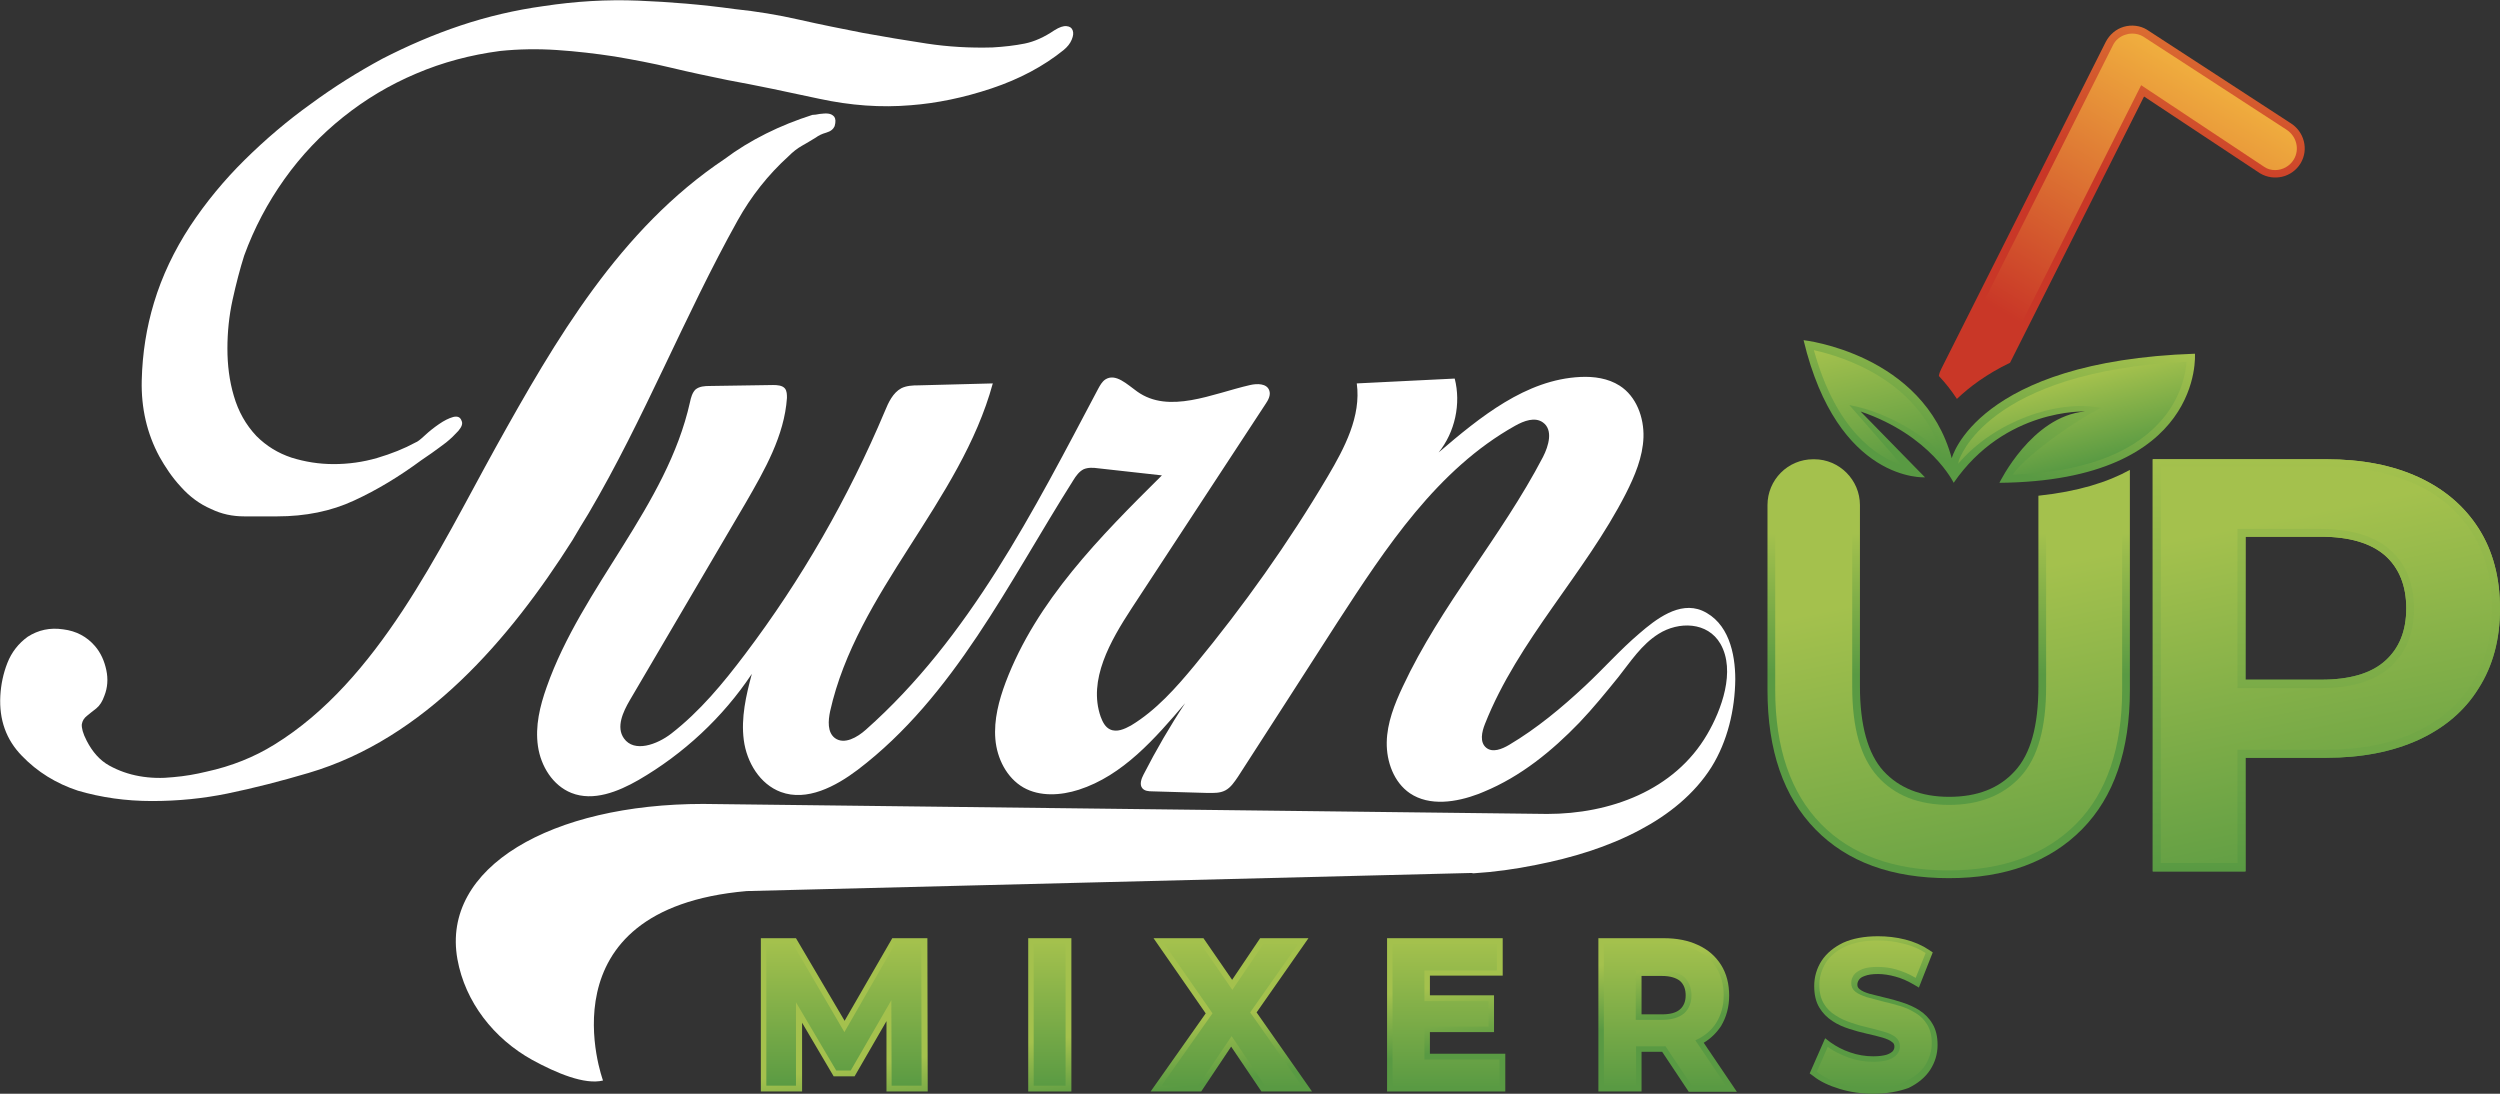 <svg xmlns="http://www.w3.org/2000/svg" width="208" height="91" viewBox="0 0 208 91" fill="none"><rect x="0" y="0" width="208" height="91" fill="#333333" stroke="none"/><g clip-path="url(#clip0_80_7164)"><path d="M48.965 42.721C53.601 34.853 56.925 26.315 61.373 18.34C62.499 16.326 63.893 14.554 65.608 12.996C65.983 12.62 66.332 12.352 66.707 12.137C67.082 11.922 67.457 11.707 67.886 11.439C68.1 11.278 68.368 11.143 68.744 11.036C69.119 10.929 69.333 10.741 69.441 10.499C69.548 10.123 69.521 9.881 69.414 9.72C69.28 9.559 69.119 9.479 68.904 9.452C68.69 9.425 68.476 9.452 68.208 9.479C67.94 9.532 67.752 9.559 67.591 9.559C66.251 9.989 64.965 10.499 63.732 11.117C62.499 11.734 61.347 12.432 60.275 13.238C51.565 19.065 46.231 28.248 41.246 37.216C36.502 45.782 31.464 56.63 22.834 61.947C21.146 62.994 19.27 63.746 17.179 64.202C16.295 64.417 15.383 64.578 14.419 64.659C13.454 64.766 12.516 64.739 11.605 64.578C10.693 64.417 9.863 64.122 9.085 63.692C8.308 63.262 7.692 62.564 7.209 61.624C6.888 61.007 6.781 60.55 6.807 60.255C6.861 59.96 6.995 59.745 7.236 59.557C7.477 59.369 7.719 59.154 8.013 58.939C8.308 58.698 8.523 58.349 8.683 57.892C8.951 57.221 9.005 56.496 8.844 55.744C8.683 54.992 8.389 54.321 7.906 53.757C7.236 52.978 6.352 52.495 5.253 52.361C4.154 52.2 3.189 52.414 2.305 52.978C1.528 53.542 0.965 54.267 0.616 55.153C0.268 56.039 0.08 56.952 0.027 57.892C-0.08 59.879 0.509 61.544 1.822 62.886C3.109 64.229 4.69 65.196 6.486 65.786C8.415 66.35 10.452 66.646 12.65 66.646C14.848 66.646 16.911 66.431 18.894 66.028C21.119 65.572 23.397 64.981 25.675 64.309C35.323 61.463 42.399 53.193 47.625 44.95C48.054 44.198 48.509 43.473 48.965 42.721Z" fill="white"></path><path d="M15.062 40.519C15.786 41.325 16.616 41.942 17.555 42.345C18.439 42.775 19.35 42.962 20.315 42.962C21.28 42.962 22.191 42.962 23.075 42.962C25.407 42.962 27.551 42.533 29.454 41.647C31.384 40.761 33.233 39.633 35.055 38.29C35.216 38.183 35.484 37.995 35.913 37.7C36.315 37.404 36.744 37.109 37.119 36.813C37.521 36.491 37.843 36.169 38.137 35.847C38.432 35.498 38.513 35.229 38.405 35.014C38.298 34.692 38.057 34.612 37.709 34.692C37.333 34.8 36.958 34.988 36.529 35.283C36.101 35.578 35.725 35.874 35.35 36.223C34.975 36.572 34.734 36.76 34.573 36.813C33.635 37.324 32.563 37.753 31.384 38.102C30.178 38.452 28.972 38.613 27.765 38.613C26.533 38.613 25.38 38.425 24.255 38.075C23.129 37.7 22.164 37.109 21.333 36.276C20.449 35.337 19.832 34.236 19.457 32.947C19.082 31.685 18.921 30.369 18.921 29C18.921 27.657 19.055 26.288 19.35 24.945C19.645 23.602 19.967 22.367 20.315 21.267C21.146 18.984 22.271 16.863 23.665 14.903C25.059 12.943 26.694 11.224 28.543 9.747C30.392 8.27 32.402 7.062 34.627 6.122C36.824 5.182 39.156 4.565 41.595 4.243C43.149 4.081 44.73 4.055 46.338 4.162C47.946 4.269 49.554 4.457 51.136 4.699C52.717 4.968 54.298 5.263 55.853 5.639C57.407 6.015 58.962 6.337 60.516 6.659C63.008 7.116 65.555 7.653 68.154 8.217C70.754 8.78 73.3 8.968 75.792 8.754C77.91 8.592 80.161 8.136 82.493 7.357C84.824 6.579 86.834 5.505 88.496 4.162C88.817 3.893 89.032 3.625 89.166 3.303C89.3 2.981 89.327 2.739 89.246 2.524C89.166 2.309 89.005 2.202 88.737 2.175C88.469 2.148 88.147 2.256 87.719 2.524C86.888 3.088 86.057 3.464 85.253 3.625C84.449 3.786 83.538 3.893 82.573 3.947C80.697 4.001 78.874 3.893 77.106 3.625C75.337 3.356 73.568 3.061 71.799 2.739C70.03 2.39 68.261 2.041 66.493 1.638C64.724 1.235 62.928 0.94 61.106 0.752C58.399 0.376 55.745 0.161 53.119 0.054C50.492 -0.054 47.866 0.107 45.213 0.51C42.881 0.832 40.576 1.369 38.325 2.121C36.074 2.873 33.903 3.813 31.812 4.887C29.776 5.988 27.792 7.223 25.863 8.646C23.906 10.043 22.084 11.6 20.369 13.291C18.653 14.983 17.126 16.836 15.812 18.823C14.499 20.837 13.481 22.958 12.811 25.187C12.194 27.227 11.846 29.376 11.792 31.658C11.739 33.94 12.221 36.062 13.266 37.995C13.749 38.854 14.312 39.714 15.062 40.519Z" fill="white"></path><path d="M122.372 72.633L62.124 74.137C44.891 75.641 50.171 89.899 50.171 89.899C48.643 90.275 46.285 89.281 44.275 88.181C41.085 86.408 38.7 83.374 38.057 79.803C36.69 72.15 45.883 66.887 58.506 66.887L128.723 67.72C133.923 67.72 139.31 65.786 142.043 61.087C143.223 59.074 144.429 55.824 143.142 53.569C142.07 51.716 139.658 51.689 137.997 52.736C136.576 53.623 135.665 55.046 134.646 56.335C133.601 57.623 132.556 58.912 131.404 60.121C129.125 62.484 126.526 64.605 123.471 65.867C123.31 65.921 123.176 66.001 123.015 66.055C121.166 66.753 118.941 67.102 117.306 66.001C115.966 65.088 115.35 63.37 115.377 61.759C115.404 60.148 116.02 58.59 116.717 57.113C119.879 50.347 124.918 44.654 128.375 38.022C128.857 37.082 129.233 35.766 128.375 35.149C127.705 34.665 126.794 35.014 126.07 35.417C119.584 39.042 115.323 45.54 111.276 51.77C108.516 56.066 105.755 60.362 102.995 64.632C102.7 65.061 102.405 65.518 101.95 65.76C101.494 66.001 100.985 65.974 100.476 65.974C98.948 65.921 97.394 65.894 95.866 65.84C95.571 65.84 95.223 65.813 95.035 65.572C94.794 65.276 94.955 64.793 95.142 64.444C96.188 62.403 97.34 60.416 98.6 58.51C96.107 61.436 93.427 64.524 89.755 65.706C88.254 66.189 86.512 66.297 85.146 65.518C83.752 64.712 82.948 63.101 82.814 61.49C82.68 59.879 83.109 58.268 83.672 56.764C86.244 49.971 91.524 44.654 96.67 39.552C94.901 39.364 93.132 39.15 91.363 38.962C90.961 38.908 90.532 38.881 90.157 39.042C89.782 39.23 89.514 39.606 89.3 39.955C83.913 48.467 79.383 57.946 71.37 64.041C69.521 65.437 67.135 66.699 64.965 65.894C63.223 65.249 62.124 63.423 61.883 61.571C61.641 59.718 62.07 57.865 62.553 56.066C60.141 59.691 56.871 62.725 53.119 64.9C51.43 65.867 49.367 66.699 47.544 65.974C45.99 65.357 44.998 63.746 44.757 62.081C44.516 60.416 44.918 58.751 45.481 57.167C48.429 48.789 55.477 42.13 57.407 33.457C57.487 33.081 57.594 32.678 57.862 32.41C58.184 32.141 58.64 32.114 59.042 32.114C60.811 32.088 62.553 32.061 64.322 32.034C64.67 32.034 65.099 32.061 65.313 32.329C65.474 32.544 65.474 32.84 65.474 33.108C65.26 36.25 63.625 39.096 62.043 41.835C58.827 47.312 55.611 52.79 52.395 58.268C51.832 59.235 51.243 60.497 51.913 61.436C52.77 62.645 54.673 61.947 55.852 61.034C58.238 59.181 60.167 56.845 61.99 54.428C66.68 48.225 70.593 41.405 73.621 34.209C73.916 33.484 74.291 32.678 74.988 32.303C75.417 32.088 75.926 32.061 76.435 32.061C78.499 32.007 80.536 31.953 82.6 31.9C79.919 41.754 71.29 49.219 69.065 59.181C68.904 59.96 68.824 60.926 69.467 61.41C70.244 61.973 71.316 61.356 72.04 60.711C80.643 53.086 85.976 42.533 91.363 32.356C91.524 32.061 91.685 31.765 91.953 31.578C92.811 31.014 93.775 31.98 94.606 32.571C97.26 34.477 100.851 32.759 104.013 32.034C104.603 31.9 105.38 31.9 105.595 32.464C105.755 32.866 105.514 33.296 105.273 33.645C101.574 39.311 97.849 44.95 94.151 50.615C92.382 53.327 90.506 56.576 91.578 59.637C91.739 60.067 91.953 60.497 92.355 60.685C92.918 60.953 93.561 60.658 94.097 60.362C96.188 59.1 97.849 57.221 99.403 55.341C103.477 50.4 107.203 45.164 110.472 39.633C111.866 37.27 113.259 34.639 112.884 31.9C115.591 31.765 118.325 31.631 121.032 31.497C121.568 33.591 121.058 35.954 119.692 37.646C123.149 34.692 126.955 31.578 131.484 31.363C132.61 31.309 133.789 31.47 134.754 32.088C136.147 32.974 136.79 34.746 136.737 36.384C136.683 38.022 136.013 39.606 135.263 41.083C131.859 47.742 126.311 53.247 123.551 60.228C123.283 60.899 123.095 61.759 123.658 62.215C124.194 62.645 124.971 62.322 125.561 61.973C127.866 60.604 129.93 58.886 131.886 57.06C133.414 55.636 134.807 54.052 136.388 52.71C137.755 51.528 139.712 49.998 141.615 50.803C143.812 51.77 144.375 54.348 144.375 56.523C144.348 59.047 143.732 61.678 142.392 63.826C140.971 66.082 138.801 67.8 136.469 69.035C133.762 70.485 130.787 71.371 127.785 71.962C126.07 72.311 124.328 72.553 122.586 72.66C122.452 72.633 122.425 72.633 122.372 72.633Z" fill="white"></path><path d="M73.755 90.812V84.958L71.102 89.55H69.36L66.734 85.093V90.812H63.303V78.058H66.225L70.271 84.931L74.238 78.058H77.159L77.186 90.812H73.755Z" fill="url(#paint0_linear_80_7164)"></path><path d="M89.139 78.058H85.548V90.812H89.139V78.058Z" fill="url(#paint1_linear_80_7164)"></path><path d="M104.951 90.812L102.432 87.08L99.94 90.812H95.732L100.315 84.314L95.973 78.058H100.127L102.513 81.521L104.844 78.058H108.864L104.549 84.233L109.159 90.812H104.951Z" fill="url(#paint2_linear_80_7164)"></path><path d="M115.404 90.812V78.058H125.025V81.172H118.968V82.81H124.302V85.871H118.968V87.67H125.24V90.812H115.404Z" fill="url(#paint3_linear_80_7164)"></path><path d="M140.489 90.812L138.291 87.509H136.576V90.812H132.985V78.058H138.425C139.524 78.058 140.462 78.246 141.266 78.621C142.097 78.997 142.74 79.561 143.196 80.286C143.652 81.011 143.866 81.871 143.866 82.837C143.866 83.804 143.625 84.636 143.196 85.361C142.821 85.925 142.338 86.408 141.749 86.757L144.509 90.839H140.489V90.812ZM138.265 84.394C138.961 84.394 139.471 84.26 139.792 83.965C140.087 83.696 140.248 83.32 140.248 82.81C140.248 82.3 140.087 81.897 139.792 81.629C139.471 81.36 138.961 81.199 138.265 81.199H136.576V84.394H138.265Z" fill="url(#paint4_linear_80_7164)"></path><path d="M155.846 91C154.881 91 153.943 90.866 153.059 90.597C152.174 90.329 151.424 89.98 150.861 89.523L150.566 89.308L151.853 86.382L152.308 86.731C152.764 87.053 153.3 87.348 153.943 87.563C154.56 87.778 155.203 87.885 155.846 87.885C156.329 87.885 156.704 87.832 156.972 87.751C157.213 87.67 157.374 87.563 157.481 87.456C157.561 87.348 157.615 87.241 157.615 87.08C157.615 86.919 157.561 86.784 157.427 86.704C157.24 86.543 156.972 86.435 156.623 86.328C156.248 86.22 155.819 86.113 155.337 86.006C154.855 85.898 154.345 85.764 153.863 85.603C153.354 85.442 152.871 85.227 152.469 84.958C152.014 84.663 151.638 84.287 151.37 83.831C151.076 83.347 150.942 82.757 150.942 82.032C150.942 81.28 151.156 80.555 151.558 79.937C151.96 79.32 152.576 78.809 153.354 78.433C154.131 78.084 155.096 77.896 156.248 77.896C156.999 77.896 157.749 77.977 158.499 78.165C159.25 78.353 159.92 78.648 160.483 79.024L160.804 79.239L159.652 82.166L159.196 81.897C158.687 81.602 158.205 81.387 157.695 81.253C157.213 81.119 156.704 81.038 156.248 81.038C155.793 81.038 155.417 81.092 155.149 81.199C154.908 81.28 154.747 81.387 154.667 81.521C154.587 81.629 154.533 81.763 154.533 81.924C154.533 82.085 154.587 82.193 154.721 82.3C154.908 82.461 155.176 82.569 155.525 82.676C155.927 82.783 156.355 82.891 156.811 82.998C157.293 83.106 157.776 83.24 158.258 83.401C158.767 83.562 159.25 83.777 159.679 84.045C160.134 84.341 160.509 84.717 160.777 85.173C161.072 85.656 161.206 86.247 161.206 86.945C161.206 87.697 160.992 88.395 160.59 89.013C160.188 89.631 159.571 90.141 158.794 90.517C157.99 90.812 156.999 91 155.846 91Z" fill="url(#paint5_linear_80_7164)"></path><path d="M63.759 90.329V78.514H65.956L70.834 86.865H69.682L74.479 78.514H76.65L76.677 90.329H74.184L74.157 82.434H74.613L70.781 89.067H69.575L65.662 82.434H66.225V90.329H63.759Z" fill="url(#paint6_linear_80_7164)"></path><path d="M86.003 90.329V78.514H88.657V90.329H86.003Z" fill="url(#paint7_linear_80_7164)"></path><path d="M96.643 90.329L101.575 83.32V85.308L96.858 78.514H99.886L103.156 83.267L101.896 83.294L105.112 78.541H108.007L103.317 85.227V83.24L108.302 90.329H105.246L101.869 85.308H103.075L99.699 90.329H96.643Z" fill="url(#paint8_linear_80_7164)"></path><path d="M118.513 88.154H124.757V90.356H115.859V78.541H124.543V80.743H118.513V88.154ZM118.325 83.294H123.846V85.415H118.325V83.294Z" fill="url(#paint9_linear_80_7164)"></path><path d="M133.44 90.329V78.514H138.425C139.444 78.514 140.328 78.675 141.079 79.024C141.829 79.373 142.392 79.857 142.794 80.501C143.196 81.145 143.41 81.897 143.41 82.81C143.41 83.696 143.196 84.448 142.794 85.093C142.392 85.737 141.802 86.22 141.079 86.543C140.328 86.892 139.444 87.053 138.425 87.053H134.941L136.12 85.844V90.329H133.44ZM136.094 86.14L134.914 84.851H138.265C139.095 84.851 139.685 84.663 140.114 84.314C140.516 83.938 140.73 83.455 140.73 82.81C140.73 82.166 140.516 81.656 140.114 81.28C139.712 80.931 139.095 80.743 138.265 80.743H134.914L136.094 79.454V86.14ZM140.757 90.329L137.889 86.032H140.703L143.598 90.329H140.757Z" fill="url(#paint10_linear_80_7164)"></path><path d="M155.846 90.543C154.935 90.543 154.05 90.409 153.193 90.168C152.362 89.926 151.665 89.577 151.156 89.174L152.067 87.106C152.549 87.456 153.139 87.751 153.809 87.993C154.479 88.234 155.176 88.342 155.846 88.342C156.382 88.342 156.784 88.288 157.106 88.181C157.427 88.073 157.668 87.912 157.829 87.724C157.99 87.536 158.07 87.321 158.07 87.053C158.07 86.731 157.936 86.489 157.722 86.301C157.481 86.113 157.159 85.952 156.757 85.844C156.355 85.737 155.926 85.603 155.444 85.495C154.961 85.388 154.479 85.254 154.023 85.093C153.541 84.931 153.112 84.744 152.71 84.475C152.308 84.233 151.987 83.911 151.745 83.508C151.504 83.106 151.37 82.596 151.37 81.951C151.37 81.28 151.558 80.662 151.906 80.098C152.255 79.534 152.791 79.105 153.514 78.756C154.238 78.433 155.122 78.246 156.221 78.246C156.945 78.246 157.642 78.326 158.365 78.514C159.062 78.675 159.678 78.944 160.214 79.293L159.384 81.36C158.848 81.038 158.312 80.823 157.776 80.662C157.24 80.501 156.703 80.447 156.194 80.447C155.685 80.447 155.256 80.501 154.935 80.635C154.613 80.769 154.372 80.931 154.238 81.119C154.104 81.307 154.023 81.548 154.023 81.79C154.023 82.085 154.131 82.327 154.372 82.515C154.613 82.703 154.935 82.837 155.337 82.971C155.739 83.079 156.167 83.186 156.65 83.32C157.132 83.428 157.615 83.562 158.07 83.696C158.553 83.831 158.982 84.045 159.384 84.287C159.786 84.529 160.107 84.851 160.348 85.254C160.59 85.656 160.724 86.167 160.724 86.784C160.724 87.456 160.536 88.046 160.188 88.61C159.839 89.174 159.276 89.604 158.58 89.953C157.829 90.382 156.945 90.543 155.846 90.543Z" fill="url(#paint11_linear_80_7164)"></path><path d="M169.595 57.113C169.595 60.389 168.951 62.725 167.638 64.148C166.325 65.598 164.502 66.296 162.171 66.296C159.839 66.296 158.017 65.572 156.703 64.148C155.417 62.725 154.747 60.362 154.747 57.113V42.023C154.747 39.928 153.032 38.21 150.941 38.21H150.861C148.744 38.21 147.055 39.928 147.055 42.023V57.409C147.055 62.43 148.395 66.296 151.048 69.009C153.702 71.721 157.4 73.063 162.144 73.063C166.861 73.063 170.559 71.694 173.213 69.009C175.893 66.296 177.206 62.43 177.206 57.409V39.096C175.357 40.116 172.891 40.895 169.595 41.244V57.113Z" fill="url(#paint12_linear_80_7164)"></path><path d="M206.231 43.983C205.052 42.13 203.39 40.707 201.246 39.714C199.102 38.72 196.529 38.21 193.528 38.21H179.109V72.499H186.827V63.047H193.528C196.503 63.047 199.075 62.537 201.246 61.544C203.39 60.55 205.079 59.127 206.231 57.248C207.41 55.395 208 53.193 208 50.642C208 48.064 207.41 45.836 206.231 43.983ZM198.432 54.992C197.253 56.039 195.484 56.549 193.099 56.549H186.827V44.654H193.099C195.484 44.654 197.253 45.191 198.432 46.212C199.611 47.259 200.201 48.736 200.201 50.615C200.201 52.495 199.611 53.945 198.432 54.992Z" fill="url(#paint13_linear_80_7164)"></path><path d="M206.231 43.983C205.052 42.13 203.39 40.707 201.246 39.714C199.102 38.72 196.529 38.21 193.528 38.21H179.109V72.499H186.827V63.047H193.528C196.503 63.047 199.075 62.537 201.246 61.544C203.39 60.55 205.079 59.127 206.231 57.248C207.41 55.395 208 53.193 208 50.642C208 48.064 207.41 45.836 206.231 43.983ZM198.432 54.992C197.253 56.039 195.484 56.549 193.099 56.549H186.827V44.654H193.099C195.484 44.654 197.253 45.191 198.432 46.212C199.611 47.259 200.201 48.736 200.201 50.615C200.201 52.495 199.611 53.945 198.432 54.992Z" fill="url(#paint14_linear_80_7164)"></path><path d="M162.117 72.419C157.588 72.419 154.023 71.13 151.504 68.552C148.985 65.974 147.698 62.242 147.698 57.409V42.023C147.698 40.277 149.119 38.854 150.861 38.854H150.941C152.683 38.854 154.104 40.277 154.104 42.023V57.113C154.104 60.577 154.8 63.021 156.221 64.605C157.641 66.189 159.651 66.968 162.171 66.968C164.69 66.968 166.7 66.162 168.12 64.605C169.541 63.047 170.238 60.577 170.238 57.113V41.808C172.65 41.513 174.767 40.949 176.563 40.143V57.382C176.563 62.215 175.276 65.974 172.757 68.525C170.211 71.103 166.646 72.419 162.117 72.419ZM186.157 71.828V62.376H193.527C196.395 62.376 198.914 61.893 200.951 60.926C202.988 59.986 204.569 58.644 205.668 56.872C206.767 55.126 207.33 53.032 207.33 50.615C207.33 48.172 206.767 46.05 205.668 44.305C204.569 42.56 202.961 41.19 200.951 40.277C198.888 39.338 196.395 38.827 193.527 38.827H179.779V71.801H186.157V71.828ZM186.157 44.01H193.099C195.618 44.01 197.574 44.6 198.861 45.755C200.174 46.91 200.844 48.575 200.844 50.642C200.844 52.683 200.174 54.321 198.861 55.502C197.574 56.657 195.618 57.248 193.099 57.248H186.157V44.01Z" fill="url(#paint15_linear_80_7164)"></path><path d="M160.16 39.714C160.16 39.714 152.898 40.17 150.057 28.302C150.057 28.302 160.026 29.402 162.385 38.129C162.385 38.129 164.449 30.047 182.619 29.429C182.619 29.429 183.397 40.009 166.351 40.17C166.351 40.17 169.032 34.639 173.454 34.236C173.454 34.236 166.807 33.967 162.546 40.17C162.546 40.17 160.643 36.223 154.8 34.236L160.16 39.714Z" fill="url(#paint16_linear_80_7164)"></path><path d="M191.41 13.587C190.713 14.742 189.212 15.117 188.033 14.419L178.385 8.029L167.236 30.181C165.279 31.121 163.859 32.195 162.814 33.189C162.358 32.49 161.849 31.846 161.313 31.282C161.34 31.067 161.42 30.879 161.527 30.665L175.196 3.491C175.517 2.873 176.053 2.417 176.697 2.229C177.34 2.041 178.063 2.121 178.626 2.47L190.553 10.23C191.705 10.929 192.107 12.432 191.41 13.587Z" fill="url(#paint17_linear_80_7164)"></path><path d="M153.863 33.699L158.258 38.72C156.141 38.022 152.764 35.82 150.915 29.134C153.327 29.671 159.571 31.578 161.554 37.753C160.402 36.491 157.24 34.316 153.863 33.699Z" fill="url(#paint18_linear_80_7164)"></path><path d="M181.923 30.101C181.843 31.121 181.441 33.242 179.645 35.176C177.206 37.834 173.106 39.284 167.451 39.499C168.228 38.264 171.926 35.417 174.794 33.94C171.203 33.215 165.923 35.041 162.921 38.586L162.975 38.317C163.029 38.237 165.199 30.906 181.923 30.101Z" fill="url(#paint19_linear_80_7164)"></path><path d="M162.921 32.222C162.653 31.846 162.331 31.47 162.037 31.121C162.063 31.067 162.063 31.04 162.09 30.987L175.785 3.786C176 3.33 176.402 3.007 176.884 2.873C177.045 2.819 177.206 2.793 177.393 2.793C177.715 2.793 178.037 2.873 178.305 3.034L190.204 10.768C191.062 11.305 191.357 12.405 190.847 13.265C190.526 13.802 189.936 14.151 189.293 14.151C188.971 14.151 188.65 14.07 188.382 13.882L178.144 7.089L166.78 29.698C165.306 30.423 164.02 31.282 162.921 32.222Z" fill="url(#paint20_linear_80_7164)"></path></g><defs><linearGradient id="paint0_linear_80_7164" x1="111.806" y1="83.189" x2="112.528" y2="88.516" gradientUnits="userSpaceOnUse"><stop stop-color="#A4C14D"></stop><stop offset="1" stop-color="#599A43"></stop></linearGradient><linearGradient id="paint1_linear_80_7164" x1="111.806" y1="83.189" x2="112.528" y2="88.516" gradientUnits="userSpaceOnUse"><stop stop-color="#A4C14D"></stop><stop offset="1" stop-color="#599A43"></stop></linearGradient><linearGradient id="paint2_linear_80_7164" x1="111.806" y1="83.189" x2="112.527" y2="88.516" gradientUnits="userSpaceOnUse"><stop stop-color="#A4C14D"></stop><stop offset="1" stop-color="#599A43"></stop></linearGradient><linearGradient id="paint3_linear_80_7164" x1="111.806" y1="83.189" x2="112.528" y2="88.516" gradientUnits="userSpaceOnUse"><stop stop-color="#A4C14D"></stop><stop offset="1" stop-color="#599A43"></stop></linearGradient><linearGradient id="paint4_linear_80_7164" x1="111.806" y1="83.189" x2="112.527" y2="88.516" gradientUnits="userSpaceOnUse"><stop stop-color="#A4C14D"></stop><stop offset="1" stop-color="#599A43"></stop></linearGradient><linearGradient id="paint5_linear_80_7164" x1="111.807" y1="83.189" x2="112.528" y2="88.516" gradientUnits="userSpaceOnUse"><stop stop-color="#A4C14D"></stop><stop offset="1" stop-color="#599A43"></stop></linearGradient><linearGradient id="paint6_linear_80_7164" x1="112.242" y1="78.315" x2="112.242" y2="90.542" gradientUnits="userSpaceOnUse"><stop stop-color="#A4C14D"></stop><stop offset="1" stop-color="#599A43"></stop></linearGradient><linearGradient id="paint7_linear_80_7164" x1="112.242" y1="78.315" x2="112.242" y2="90.542" gradientUnits="userSpaceOnUse"><stop stop-color="#A4C14D"></stop><stop offset="1" stop-color="#599A43"></stop></linearGradient><linearGradient id="paint8_linear_80_7164" x1="112.242" y1="78.315" x2="112.242" y2="90.542" gradientUnits="userSpaceOnUse"><stop stop-color="#A4C14D"></stop><stop offset="1" stop-color="#599A43"></stop></linearGradient><linearGradient id="paint9_linear_80_7164" x1="112.242" y1="78.316" x2="112.242" y2="90.542" gradientUnits="userSpaceOnUse"><stop stop-color="#A4C14D"></stop><stop offset="1" stop-color="#599A43"></stop></linearGradient><linearGradient id="paint10_linear_80_7164" x1="112.242" y1="78.315" x2="112.242" y2="90.542" gradientUnits="userSpaceOnUse"><stop stop-color="#A4C14D"></stop><stop offset="1" stop-color="#599A43"></stop></linearGradient><linearGradient id="paint11_linear_80_7164" x1="112.242" y1="78.315" x2="112.242" y2="90.542" gradientUnits="userSpaceOnUse"><stop stop-color="#A4C14D"></stop><stop offset="1" stop-color="#599A43"></stop></linearGradient><linearGradient id="paint12_linear_80_7164" x1="177.521" y1="44.323" x2="177.521" y2="56.145" gradientUnits="userSpaceOnUse"><stop stop-color="#A4C14D"></stop><stop offset="1" stop-color="#599A43"></stop></linearGradient><linearGradient id="paint13_linear_80_7164" x1="177.521" y1="44.323" x2="177.521" y2="56.145" gradientUnits="userSpaceOnUse"><stop stop-color="#A4C14D"></stop><stop offset="1" stop-color="#599A43"></stop></linearGradient><linearGradient id="paint14_linear_80_7164" x1="193.554" y1="38.195" x2="193.554" y2="72.474" gradientUnits="userSpaceOnUse"><stop stop-color="#A4C14D"></stop><stop offset="1" stop-color="#599A43"></stop></linearGradient><linearGradient id="paint15_linear_80_7164" x1="175.799" y1="45.928" x2="182.144" y2="77.276" gradientUnits="userSpaceOnUse"><stop stop-color="#A4C14D"></stop><stop offset="1" stop-color="#599A43"></stop></linearGradient><linearGradient id="paint16_linear_80_7164" x1="166.912" y1="26.509" x2="164.374" y2="38.752" gradientUnits="userSpaceOnUse"><stop stop-color="#A4C14D"></stop><stop offset="1" stop-color="#599A43"></stop></linearGradient><linearGradient id="paint17_linear_80_7164" x1="184.653" y1="-17.427" x2="177.868" y2="15.309" gradientUnits="userSpaceOnUse"><stop stop-color="#F6C142"></stop><stop offset="1" stop-color="#C93727"></stop></linearGradient><linearGradient id="paint18_linear_80_7164" x1="154.983" y1="28.167" x2="157.579" y2="38.903" gradientUnits="userSpaceOnUse"><stop stop-color="#A4C14D"></stop><stop offset="1" stop-color="#599A43"></stop></linearGradient><linearGradient id="paint19_linear_80_7164" x1="171.792" y1="31.68" x2="173.479" y2="38.658" gradientUnits="userSpaceOnUse"><stop stop-color="#A4C14D"></stop><stop offset="1" stop-color="#599A43"></stop></linearGradient><linearGradient id="paint20_linear_80_7164" x1="186.442" y1="3.237" x2="171.227" y2="28.758" gradientUnits="userSpaceOnUse"><stop stop-color="#F6C142"></stop><stop offset="1" stop-color="#C93727"></stop></linearGradient><clipPath id="clip0_80_7164"><rect width="208" height="91" fill="white"></rect></clipPath></defs></svg>